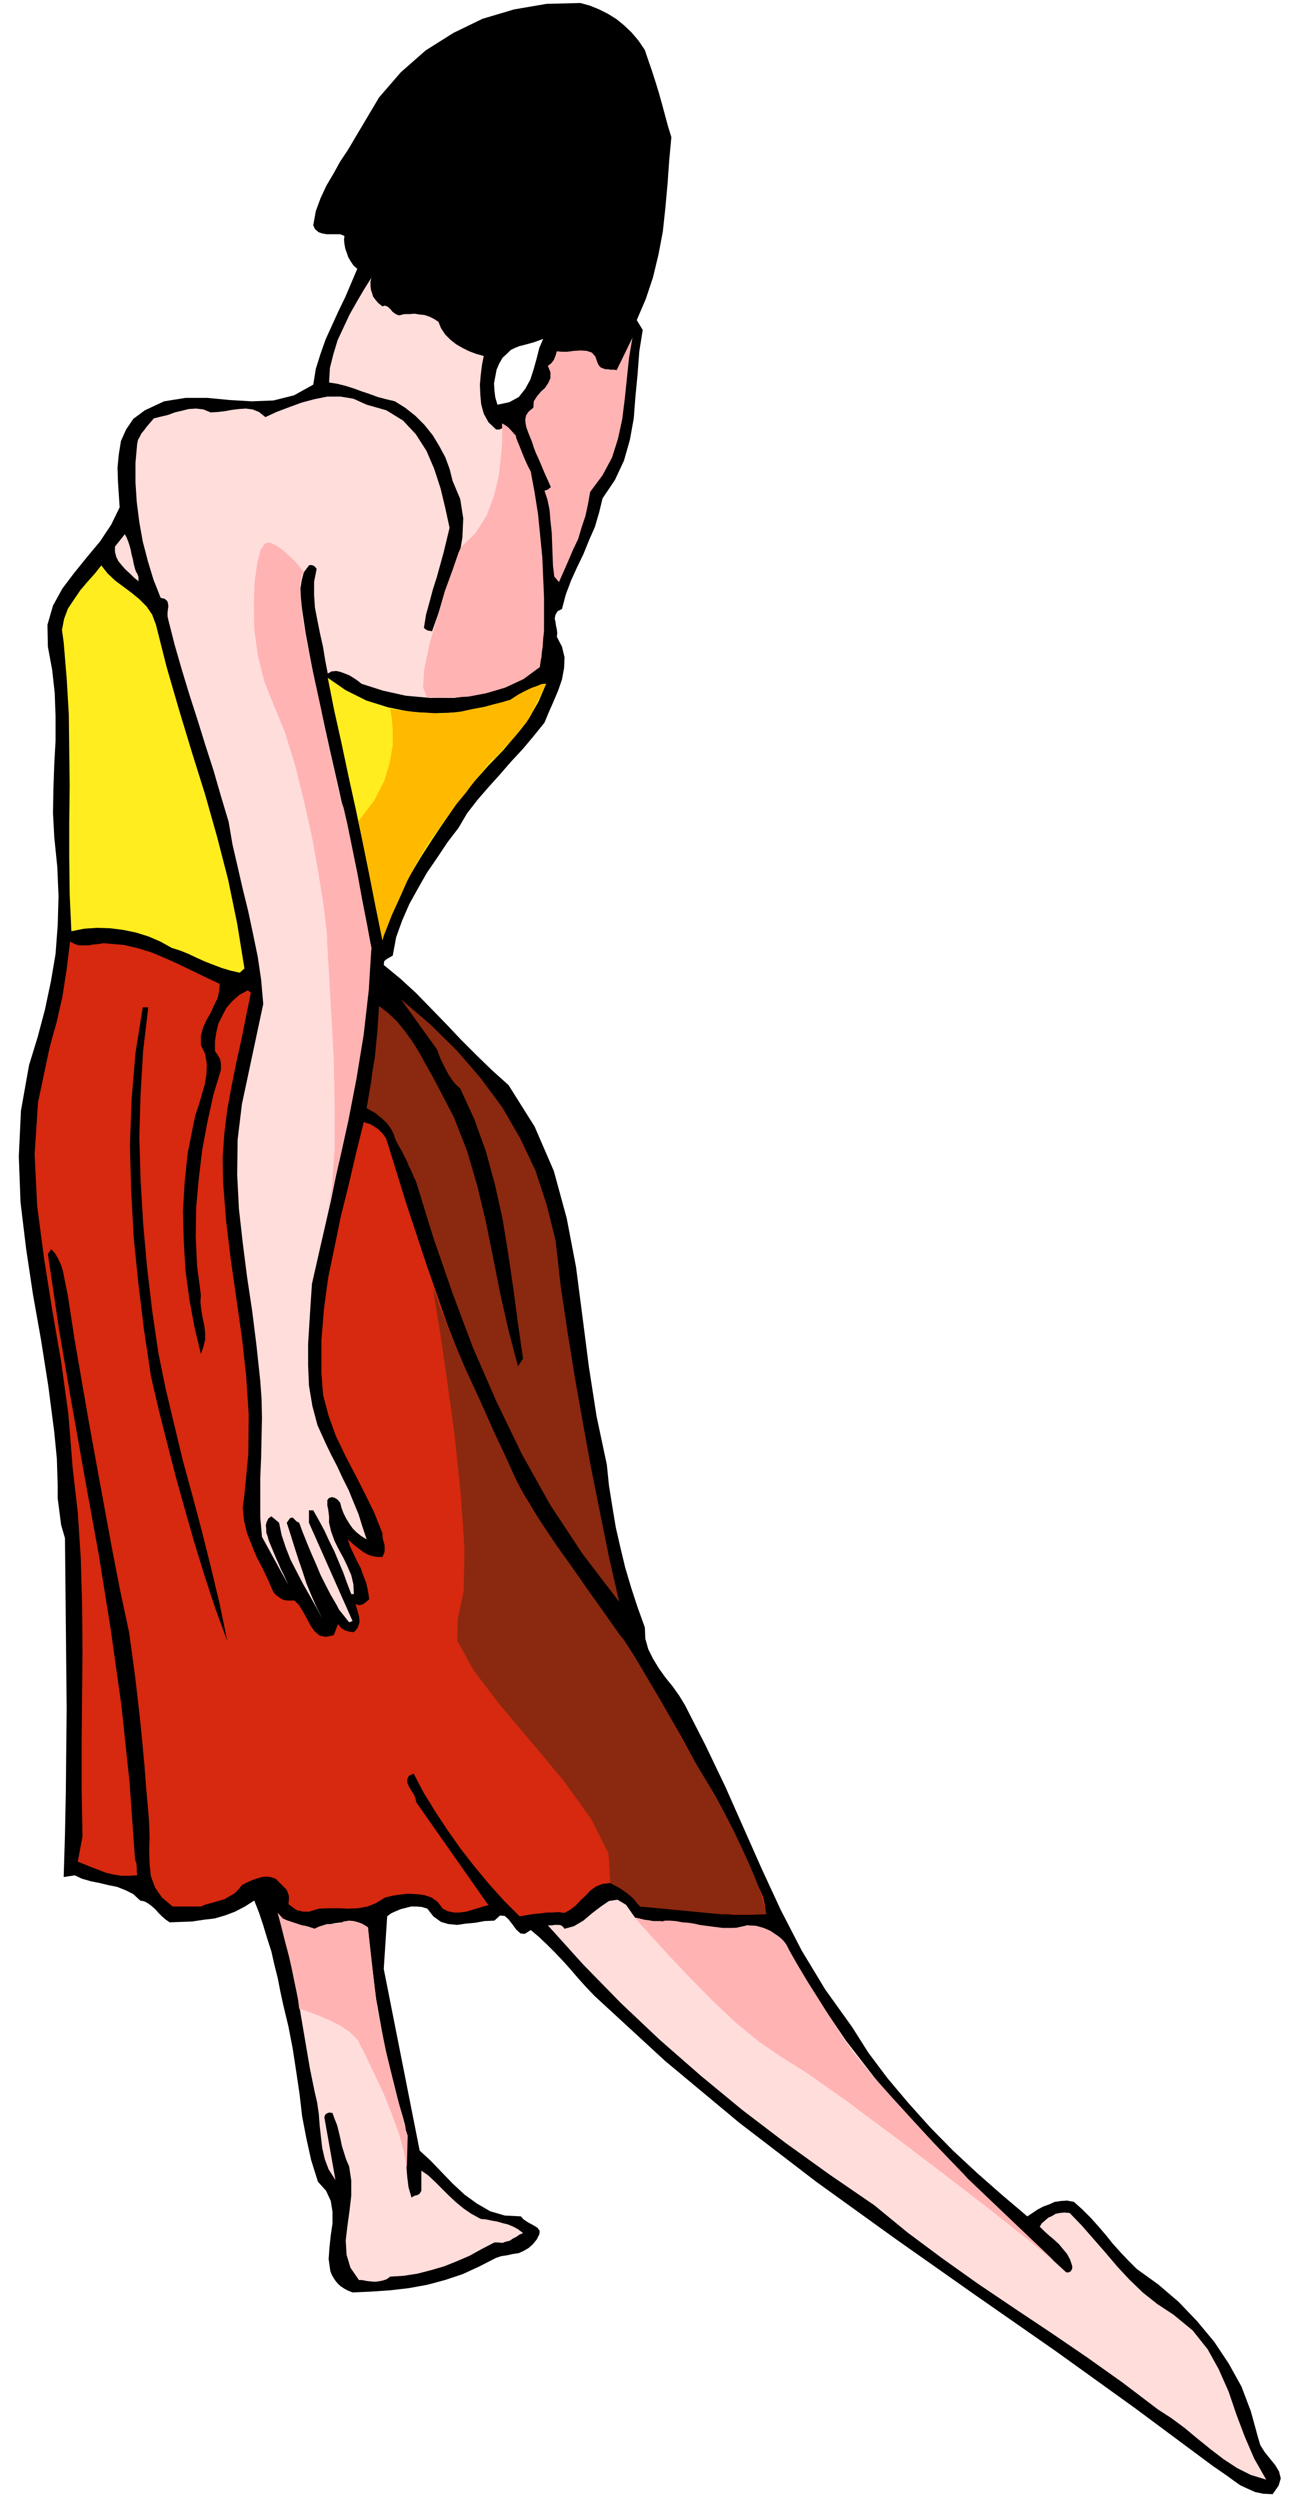 <svg xmlns="http://www.w3.org/2000/svg" fill-rule="evenodd" height="945.267" preserveAspectRatio="none" stroke-linecap="round" viewBox="0 0 3035 5850" width="490.455"><style>.brush1{fill:#000}.pen1{stroke:none}.brush2{fill:#ffdddb}.brush3{fill:#8a290f}.brush5{fill:#ffb3b3}</style><path class="pen1 brush1" d="m2944 5704-17-62-22-58-30-54-34-51-40-48-43-45-48-41-50-36-20-20-18-19-18-20-16-20-18-21-18-20-19-19-20-18-16-3-15 1-14 2-13 6-14 5-13 7-12 8-12 8-59-50-58-51-57-53-53-54-52-58-48-57-45-60-38-60-63-88-55-91-49-95-44-95-43-97-43-97-46-96-48-94-14-23-15-21-17-21-15-21-14-23-11-22-7-25-1-26-17-47-15-46-14-47-11-46-11-48-8-48-8-50-5-49-24-113-18-116-15-117-15-116-22-115-30-110-45-104-61-97-39-35-36-35-36-36-34-36-36-37-35-36-37-34-39-32 1-9 6-5 7-4 7-4 8-43 14-39 17-39 20-36 21-37 24-35 24-36 26-34 20-34 24-31 26-30 27-30 26-30 27-29 26-31 25-31 10-24 11-25 11-26 9-26 5-27 1-25-6-25-12-23 1-9-1-8-2-9-1-8-2-9 2-9 5-8 10-5 9-34 12-32 14-31 15-31 13-32 14-32 10-34 8-33 29-43 21-45 14-49 9-50 4-52 5-52 4-53 8-50-14-23 21-49 17-51 13-54 10-53 6-56 5-55 4-56 5-54-8-26-7-26-7-26-7-25-8-26-8-25-9-26-8-24-15-22-16-19-18-17-17-14-21-13-20-10-22-9-22-6-79 2-76 13-74 22-68 33-65 41-58 51-51 59-41 69-16 27-16 27-18 27-16 29-16 27-14 30-11 30-6 33 4 9 8 7 8 3 11 2h32l10 4-1 9 1 10 2 11 4 11 3 9 6 10 6 9 9 8-14 33-14 33-16 33-15 33-15 33-12 34-11 35-6 37-45 25-48 12-51 2-51-3-53-5h-51l-50 8-45 21-27 20-17 25-12 27-5 31-3 31 1 32 2 31 2 30-20 41-26 39-30 36-30 37-28 37-22 40-13 45 1 51 10 54 6 54 2 55v57l-3 55-2 57-1 57 3 57 7 69 3 69-2 68-5 67-11 65-14 66-17 64-20 65-19 107-5 107 4 107 13 108 16 107 19 107 17 108 14 108 3 31 3 31 1 31 1 32v30l4 31 4 31 9 31 1 98 1 100 1 100 1 101-1 99-1 99-2 98-3 98 26-4 17 8 21 6 20 4 21 5 20 4 20 8 18 9 16 15 10 2 9 5 8 6 9 8 7 8 8 8 8 7 10 7 26-1 27-1 26-4 26-3 24-7 24-9 23-12 22-14 11 28 10 30 9 30 10 31 7 31 8 32 6 31 7 32 12 50 10 52 8 52 8 54 6 52 10 52 11 50 16 51 19 21 11 24 4 25v28l-4 27-3 28-2 28 4 28 3 8 5 9 5 7 6 7 6 5 9 6 8 4 10 4 44-2 44-3 43-5 44-8 41-11 42-14 39-18 39-20 12-4 14-2 13-3 14-2 11-5 12-7 10-9 9-11 6-12 1-8-5-7-6-4-9-5-9-5-9-6-6-7-38-2-34-10-31-18-29-21-28-26-26-27-26-27-25-23-84-425 8-123 9-7 11-5 12-5 12-3 12-3h12l13 1 13 4 14 18 18 13 17 5 21 2 20-3 22-2 22-4 23-1 13-12 11 1 9 8 10 13 8 11 10 9 10 1 14-9 19 16 20 19 18 18 19 20 17 19 18 21 18 20 20 21 165 152 174 145 180 138 186 134 186 131 188 131 185 133 183 136 16 11 16 11 15 11 17 12 17 8 18 8 19 4 22 1 14-20 5-17-4-16-9-15-13-16-12-15-10-16-5-17zM1187 827l8-8 10-5 10-4 12-3 11-3 11-3 11-4 11-4-9 21-6 24-7 25-8 25-12 22-15 19-22 12-28 6-5-17-2-16-1-17 3-16 3-16 6-14 8-14 11-10z"/><path class="pen1 brush1" d="m1362 47 49 12 37 25 28 34 20 41 14 45 11 47 10 47 10 46-5 23-3 25-1 25v26l-2 25-2 25-5 23-7 24-4 38-7 38-10 36-12 37-16 34-16 35-16 34-15 35-9-18-12-11-16-6-17-2-18-4-15-4-14-9-9-14-28-13-28 5-27 12-26 14-26 14-27 8-26 2-26-8-26-21-6-19-8-14-11-11-14-8-16-7-16-4-17-4-14-3-8 1-7 2h-14l-8-2-7-2-6-3-5-4-4-13-3-12-3-12-2-12-4-12-6-10-9-10-10-6-17-5-9-11-6-15-2-16-4-17-6-15-12-12-17-5h-26l8-24 10-24 11-24 12-24 12-24 14-24 14-24 15-22 39-56 45-53 48-50 53-44 56-37 62-25 65-13 71 4 5 4 6 2h14l7-2 7-2 7-2h8z"/><path class="pen1 brush2" d="m825 3793-102-230v-29h10l13 23 13 24 11 24 12 24 10 24 11 26 9 25 10 26h6l-1-23-5-21-9-21-9-19-11-20-10-20-8-22-5-21v-15l-1-8-1-8-2-9v-13l4-5 7-2 7 2 6 4 6 7 3 12 5 13 6 12 8 13 7 10 10 10 10 8 13 8-10-30-9-29-12-29-11-27-14-28-13-28-14-27-13-27-19-42-12-45-8-48-2-47v-50l3-49 3-48 3-44 22-97 22-96 20-98 19-97 16-99 16-99 12-100 12-100-18-94-18-93-20-93-20-91-21-92-20-91-20-92-17-92-3-20-3-20-3-21-2-21-1-21 3-19 5-19 12-16 4-1 5 1 4 2 5 6-6 30v31l2 30 6 31 6 30 7 31 5 31 6 31 9-5 11-1 9 2 11 4 10 4 10 6 9 6 10 8 50 16 54 12 56 5h57l54-8 53-14 49-22 44-28 6-57 2-57-2-58-5-57-7-59-6-57-6-57-3-55-9-16-7-16-6-17-6-15-7-16-8-13-11-12-13-8v11l-6 3h-8l-18-17-11-20-6-22-2-22-1-24 2-23 3-24 4-20-18-5-16-6-16-8-14-8-14-11-12-12-10-15-6-15-11-7-10-5-12-4-11-1-12-2-12 1h-12l-12 3-6-2-5-3-5-4-3-4-5-5-4-3-6-2-5 2-10-8-6-7-6-8-2-7-3-9-1-9v-10l2-9-17 27-17 29-17 30-14 30-14 30-10 33-8 32-2 34 19 3 20 5 19 6 19 7 18 6 19 7 19 5 21 5 24 15 24 19 21 21 20 25 15 25 14 26 10 27 7 28 18 43 7 45-2 45-8 46-14 44-17 44-17 43-15 42-6-1-5-1-5-3-3-3 5-31 8-29 8-30 9-28 8-29 8-29 7-29 7-29-10-46-11-46-15-46-18-42-25-39-30-32-39-24-46-13-31-14-30-5h-31l-30 6-30 8-30 11-29 11-26 12-15-12-15-6-16-2-15 1-17 2-16 3-17 2-17 1-17-7-17-2-17 1-16 4-17 4-16 6-17 4-16 4-6 7-6 7-6 7-5 7-6 7-4 8-4 7-2 9-4 45v46l3 46 6 47 8 45 12 46 13 43 17 43 9 2 6 5 2 5 1 8-1 6-1 9v8l2 9 15 59 17 59 18 59 19 59 18 58 19 59 17 59 18 60 9 53 12 52 12 52 13 53 11 52 11 53 8 54 5 57-50 235-10 83-1 82 4 79 9 80 10 79 12 80 10 80 9 84 3 42 1 45-1 46-1 47-2 47v92l4 46 62 113-6-13-6-13-6-12-5-12-6-13-5-12-5-12-5-12-3-8-2-8-3-8v-8l-1-9 2-8 4-8 7-5 18 15 6 29 10 30 11 28 15 29 14 27 16 28 15 27 15 28-14-28-12-27-12-29-9-28-10-29-9-28-9-29-9-28 8-11 6-1 5 5 4 4 6 3 9 24 10 25 10 24 11 25 10 24 12 24 12 23 14 24 5 10 8 10 8 10 8 10 8-3z"/><path class="pen1 brush3" d="m858 2593 5-30 5-29 4-30 5-29 3-31 3-30 2-30 2-30 21 16 21 20 18 22 18 25 15 24 15 27 14 25 14 26 39 75 31 79 24 82 20 84 17 84 17 86 19 84 22 84 12-18-12-83-11-82-12-82-13-80-18-81-21-77-27-75-33-72-11-10-8-10-8-12-6-11-6-12-6-12-5-12-4-12-85-118 68 58 63 62 56 65 51 69 41 71 36 76 26 79 21 84 12 107 16 107 17 106 19 107 19 105 21 105 21 104 24 105-85-111-76-115-67-120-59-122-55-126-48-128-45-130-40-130-6-13-5-12-6-12-5-12-6-12-6-12-7-12-6-11-1-3-2-5-3-9-5-10-9-13-12-12-16-13-21-12z"/><path class="pen1" style="fill:#d6290f" d="m908 2678 43 139 46 139 48 138 53 137 58 133 68 130 77 126 90 122 55 79 52 81 50 81 48 84 45 83 43 85 42 85 41 86 6 7 5 8 4 9 4 10 2 9 2 10 1 9 2 11-40 1h-37l-37-3-36-3-36-5-36-4-37-4h-36l-8-9-7-9-9-9-8-7-10-7-9-6-10-5-9-3-18 2-15 6-13 9-11 12-12 11-11 12-13 10-14 8-14-2-14 1h-14l-13 2-14 1-13 2-12 2-11 2-37-37-35-39-34-41-32-41-31-44-29-44-27-44-23-44-11 5-4 8v8l4 9 5 9 6 9 4 9 2 10 169 241-13 3-12 4-14 4-13 4-15 2h-14l-14-3-12-6-12-16-14-10-18-6-17-2-20-1-19 2-19 3-16 4-21 13-20 8-22 4-22 1-23-1h-23l-24 1-23 7h-14l-7-2-6-1-7-4-5-4-6-4-3-3 1-11v-8l-3-9-3-6-7-7-6-6-6-6-6-6-12-4-10-1-11 1-9 3-10 3-9 4-9 4-9 5-8 10-9 9-12 7-12 7-14 4-14 4-15 4-12 5h-66l-25-21-16-23-10-27-3-29-1-31 1-31-1-31-2-29-5-55-4-53-5-54-5-51-6-53-6-51-7-52-7-51-21-98-19-98-18-98-18-98-18-99-17-98-17-99-15-98-3-15-3-15-3-15-3-15-5-15-6-13-7-12-9-10-8 11 26 176 30 176 31 175 32 176 28 175 25 178 19 179 13 182 3 8 1 10v9l1 10-20 1h-18l-18-3-17-4-18-7-16-6-17-7-15-6 11-59-2-109v-109l1-109 1-108-1-109-3-107-7-107-12-104-10-126-17-123-21-122-19-120-16-122-6-121 8-122 26-123 8-31 9-31 7-31 7-31 5-32 5-32 4-33 4-32 9 5 11 4h23l11-2 12-1 12-2 13 1 35 3 34 8 32 10 33 14 31 14 31 15 31 15 32 15-1 16-4 18-8 16-8 18-10 17-8 18-5 19v21l10 21 4 24-1 24-4 24-7 24-7 24-8 24-5 24-13 65-7 68-4 68 2 70 4 68 9 67 12 65 15 63 6-17 4-16v-17l-2-17-4-18-3-18-2-18 1-17-9-69-3-68 1-68 6-66 8-67 12-65 14-64 18-60v-13l-1-6-1-6-6-10-6-9v-22l3-21 5-21 9-18 10-19 14-16 16-14 20-11 7 6-11 54-11 55-12 54-11 55-10 54-7 56-4 57 1 58 7 90 11 91 13 91 13 91 10 90 6 92-1 92-9 94-4 31 3 30 7 29 11 28 11 27 14 27 13 27 12 28 4 5 5 5 6 4 6 4 6 2 7 1h16l11 11 9 15 9 16 9 17 9 13 12 10 14 3 19-4 10-26 7 9 10 6 10 3 10 1 3-3 6-7 2-6 2-6v-8l-1-7-8-29 8 3 9-2 8-6 7-6-3-20-4-18-7-18-6-17-9-17-8-17-8-17-5-16 8 7 9 8 9 7 11 8 9 5 11 4 12 2h12l3-7 2-6v-14l-2-8-2-6-1-8v-6l-19-48-22-45-23-45-23-44-22-46-17-47-13-49-4-52v-75l6-74 10-74 15-72 15-73 18-72 17-73 18-73h2l5 2 8 2 10 6 9 6 10 10 8 11 5 15z"/><path class="pen1 brush5" d="m1381 1151-5 28-6 28-9 27-8 27-12 25-11 26-11 25-11 25-11-13-3-25-1-26-1-27-1-26-3-27-2-25-5-24-7-21 4-1 5-2 3-3 3-2-6-14-6-13-6-14-5-12-6-14-6-13-5-13-4-13-5-12-4-10-4-11-2-9-1-10 2-10 6-9 11-9 1-15 7-11 9-11 10-9 8-12 5-11v-14l-6-15 8-6 6-8 4-10 3-10 11 1h14l15-2 16-1 14 1 12 4 8 9 6 17 3 5 4 4 5 2 6 2h6l6 1h7l7 1 37-76-8 47-5 48-5 48-6 48-10 46-14 44-22 41-29 39z"/><path class="pen1 brush2" d="m316 1331 2 6 4 7 2 6v10l-11-9-9-9-10-9-8-9-9-11-5-10-3-12v-12l23-29 4 7 4 10 3 9 3 11 2 11 3 11 2 11 3 11z"/><path class="pen1" d="m365 1462 25 99 29 100 30 99 31 99 28 99 26 101 21 102 17 105-11 10-22-5-20-6-21-8-18-7-20-9-19-9-20-8-19-6-27-15-28-12-29-9-29-6-31-4-30-1-31 2-30 6-4-87-1-85v-84l1-84-1-84-1-84-5-84-7-84-4-29 5-26 9-24 14-21 15-22 17-20 17-19 15-19 15 19 18 17 19 14 20 15 17 14 17 17 13 19 9 24zm810 182 13-4 13-5 12-7 13-6 12-7 12-6 13-6 15-3-18 42-23 40-28 36-31 37-33 34-32 36-31 36-27 39-24 35-24 36-23 36-22 37-22 36-18 39-16 39-11 42-16-78-15-77-16-78-16-76-17-77-16-76-17-76-15-76 42 29 48 24 51 16 54 11 54 3 54-2 53-9 52-14z" style="fill:#ffed1f"/><path class="pen1" style="fill:#ff4d00" d="m906 2313 21 10-21-10z"/><path class="pen1 brush1" d="m347 2357-12 101-6 101-3 101 3 102 6 101 9 101 12 102 15 102 17 83 20 84 20 83 23 84 22 83 21 84 20 84 18 87-28-76-25-76-24-78-22-77-22-79-20-78-20-79-18-78-16-107-13-107-11-108-6-108-3-109 4-108 9-108 17-107h13z"/><path class="pen1 brush2" d="m1534 4498 27-1 27 2 27 4 27 5 26 3 27 2 27-2 27-6 14 3 15 3 14 4 15 7 12 7 12 10 9 12 8 16 62 105 69 102 75 97 82 95 84 90 89 89 92 86 94 86h6l5-3 3-6v-6l-5-15-7-13-10-12-9-11-12-11-12-10-11-10-10-10 5-8 7-6 8-7 9-4 8-5 10-2 11-1 12 1 28 29 28 32 28 32 28 33 28 30 31 30 34 27 38 25 45 37 35 44 26 47 23 52 18 53 20 53 22 51 28 49-36-11-32-16-32-21-30-23-31-25-30-25-31-23-31-20-83-63-83-59-85-58-84-56-86-58-83-59-82-61-78-64-105-72-103-74-101-77-97-80-96-84-91-86-88-90-83-92h10l5-1h11l5 1 4 3 4 5 22-6 22-13 20-17 21-16 19-13 20-3 20 12 21 30 48 11zm-798 15 14-5 16-4 17-4 17-2 16-1 16 2 14 4 15 7 5 54 7 56 7 56 10 56 10 55 12 56 14 54 16 54 6 22 3 24v24l1 25-1 24 2 24 3 24 7 24 6-4 8-2 5-3 4-7v-47l16 11 16 15 15 15 17 17 16 15 18 15 19 13 22 12 12 1 14 3 12 2 14 4 12 3 12 5 11 6 12 9-9 4-7 5-8 4-7 5-9 2-8 3-10-1h-9l-29 15-29 16-30 13-30 12-31 9-31 8-32 5-32 2-8 6-9 3-10 2-9 1-11-1-9-1-9-2h-8l-20-29-9-30-2-34 4-34 5-36 4-35v-35l-5-33-7-16-5-16-5-16-3-15-4-17-4-16-6-15-5-14-8-1-5 2-4 3-2 6 26 147-16-25-9-24-6-26-3-26-3-27-2-27-4-27-6-26-11-54-9-53-9-53-9-53-11-53-10-51-13-51-14-49 7 9 9 8 11 5 12 4 12 2 12 2 11 3 12 4z"/><path class="pen1 brush5" d="M1175 1002v33l-3 35-5 44-11 46-17 46-26 41-34 33-6 13-13 38-19 52-18 62-18 62-12 58-3 43 9 24h7l21 1 30-1 39-2 42-8 44-13 43-20 38-28v-2l1-4 1-8 2-9 1-12 2-14 1-17 2-18v-80l-2-46-2-47-5-51-5-50-8-51-9-48-2-4-4-8-6-13-6-14-7-16-5-13-4-11-1-6-4-4-8-9-5-5-5-4-6-4-4-2v11zm-463 337-4-4-7-9-12-14-14-13-16-14-15-10-14-6-10 3-10 14-8 31-6 43-2 53 1 58 8 61 15 61 23 58 26 63 24 78 21 85 19 86 14 79 11 68 6 49 3 25 1 29 4 66 5 90 6 106 2 110v104l-6 88-12 62 4-17 11-45 16-68 19-86 19-98 17-104 12-105 6-98-3-15-7-39-11-55-11-62-13-64-11-54-9-39-5-14-5-19-11-49-16-70-16-80-18-83-15-73-10-56-2-27-1-4-1-7-1-12v-13l-1-14 2-13 2-11 6-6zm774 3148 9 11 27 30 39 43 50 53 54 55 57 54 55 45 50 34 62 39 92 65 109 81 115 87 109 84 92 73 64 52 25 24-230-219-11-12-29-30-42-44-47-51-52-57-47-53-40-48-25-36-6-9-13-21-19-30-22-35-24-38-21-35-17-30-10-19-2-3-4-5-8-8-10-7-13-9-16-7-18-5-20-1h-2l-4 2-7 2-10 2h-35l-24-3-30-4-4-1-9-2-13-2-14-1-16-3-14-1h-11l-7 2-2-1h-19l-10-2-11-1-11-3-10-2zm-836-11 2 8 6 23 8 32 10 38 9 39 8 37 5 29 2 18 5 1 16 6 22 8 26 11 26 13 24 16 18 18 10 20 4 7 11 23 16 34 20 42 18 45 17 47 12 43 7 39 2-76-4-12-8-29-11-44-13-52-14-57-12-57-10-51-5-41-16-144-2-2-5-3-7-4-8-3-11-3-11-1-13 2-12 6-2-1h-9l-7 1h-9l-9 3-10 3-10 5-3-1-6-2-9-3-11-2-12-4-12-4-12-4-9-4-12-13z"/><path class="pen1" style="fill:#ffba00" d="m913 1659 1 5 3 18 2 27v35l-7 40-13 44-24 46-36 47 56 279 2-8 8-20 12-31 17-37 19-43 23-43 25-43 27-37 5-8 14-19 19-27 24-29 23-31 22-26 15-19 9-6 3-4 10-10 13-14 16-17 16-19 15-19 11-18 7-15 28-57h-6l-6 1-9 4-12 4-15 7-17 9-20 13-5 1-13 4-20 5-22 6-27 5-27 6-27 3-24 2-24-2-21-1-20-2-16-2-15-2-10-1-7-1h-2z"/><path class="pen1 brush3" d="m1013 3012 4 28 13 78 16 110 18 132 14 135 9 127-2 102-14 65-1 50 38 69 61 80 76 90 75 90 64 89 40 80 4 69 2 1 7 4 10 5 12 8 11 8 12 10 9 9 7 10 188 18h107l-1-2v-3l-2-6-1-6-3-10-2-9-3-11-3-10-12-30-14-33-17-37-18-38-21-41-22-41-24-40-23-38-8-13-19-34-27-49-30-54-33-56-28-47-22-34-10-12-9-13-24-34-35-49-39-56-42-59-36-54-29-44-15-26-14-29-22-49-30-64-32-72-35-76-31-73-26-65-18-50z"/></svg>
